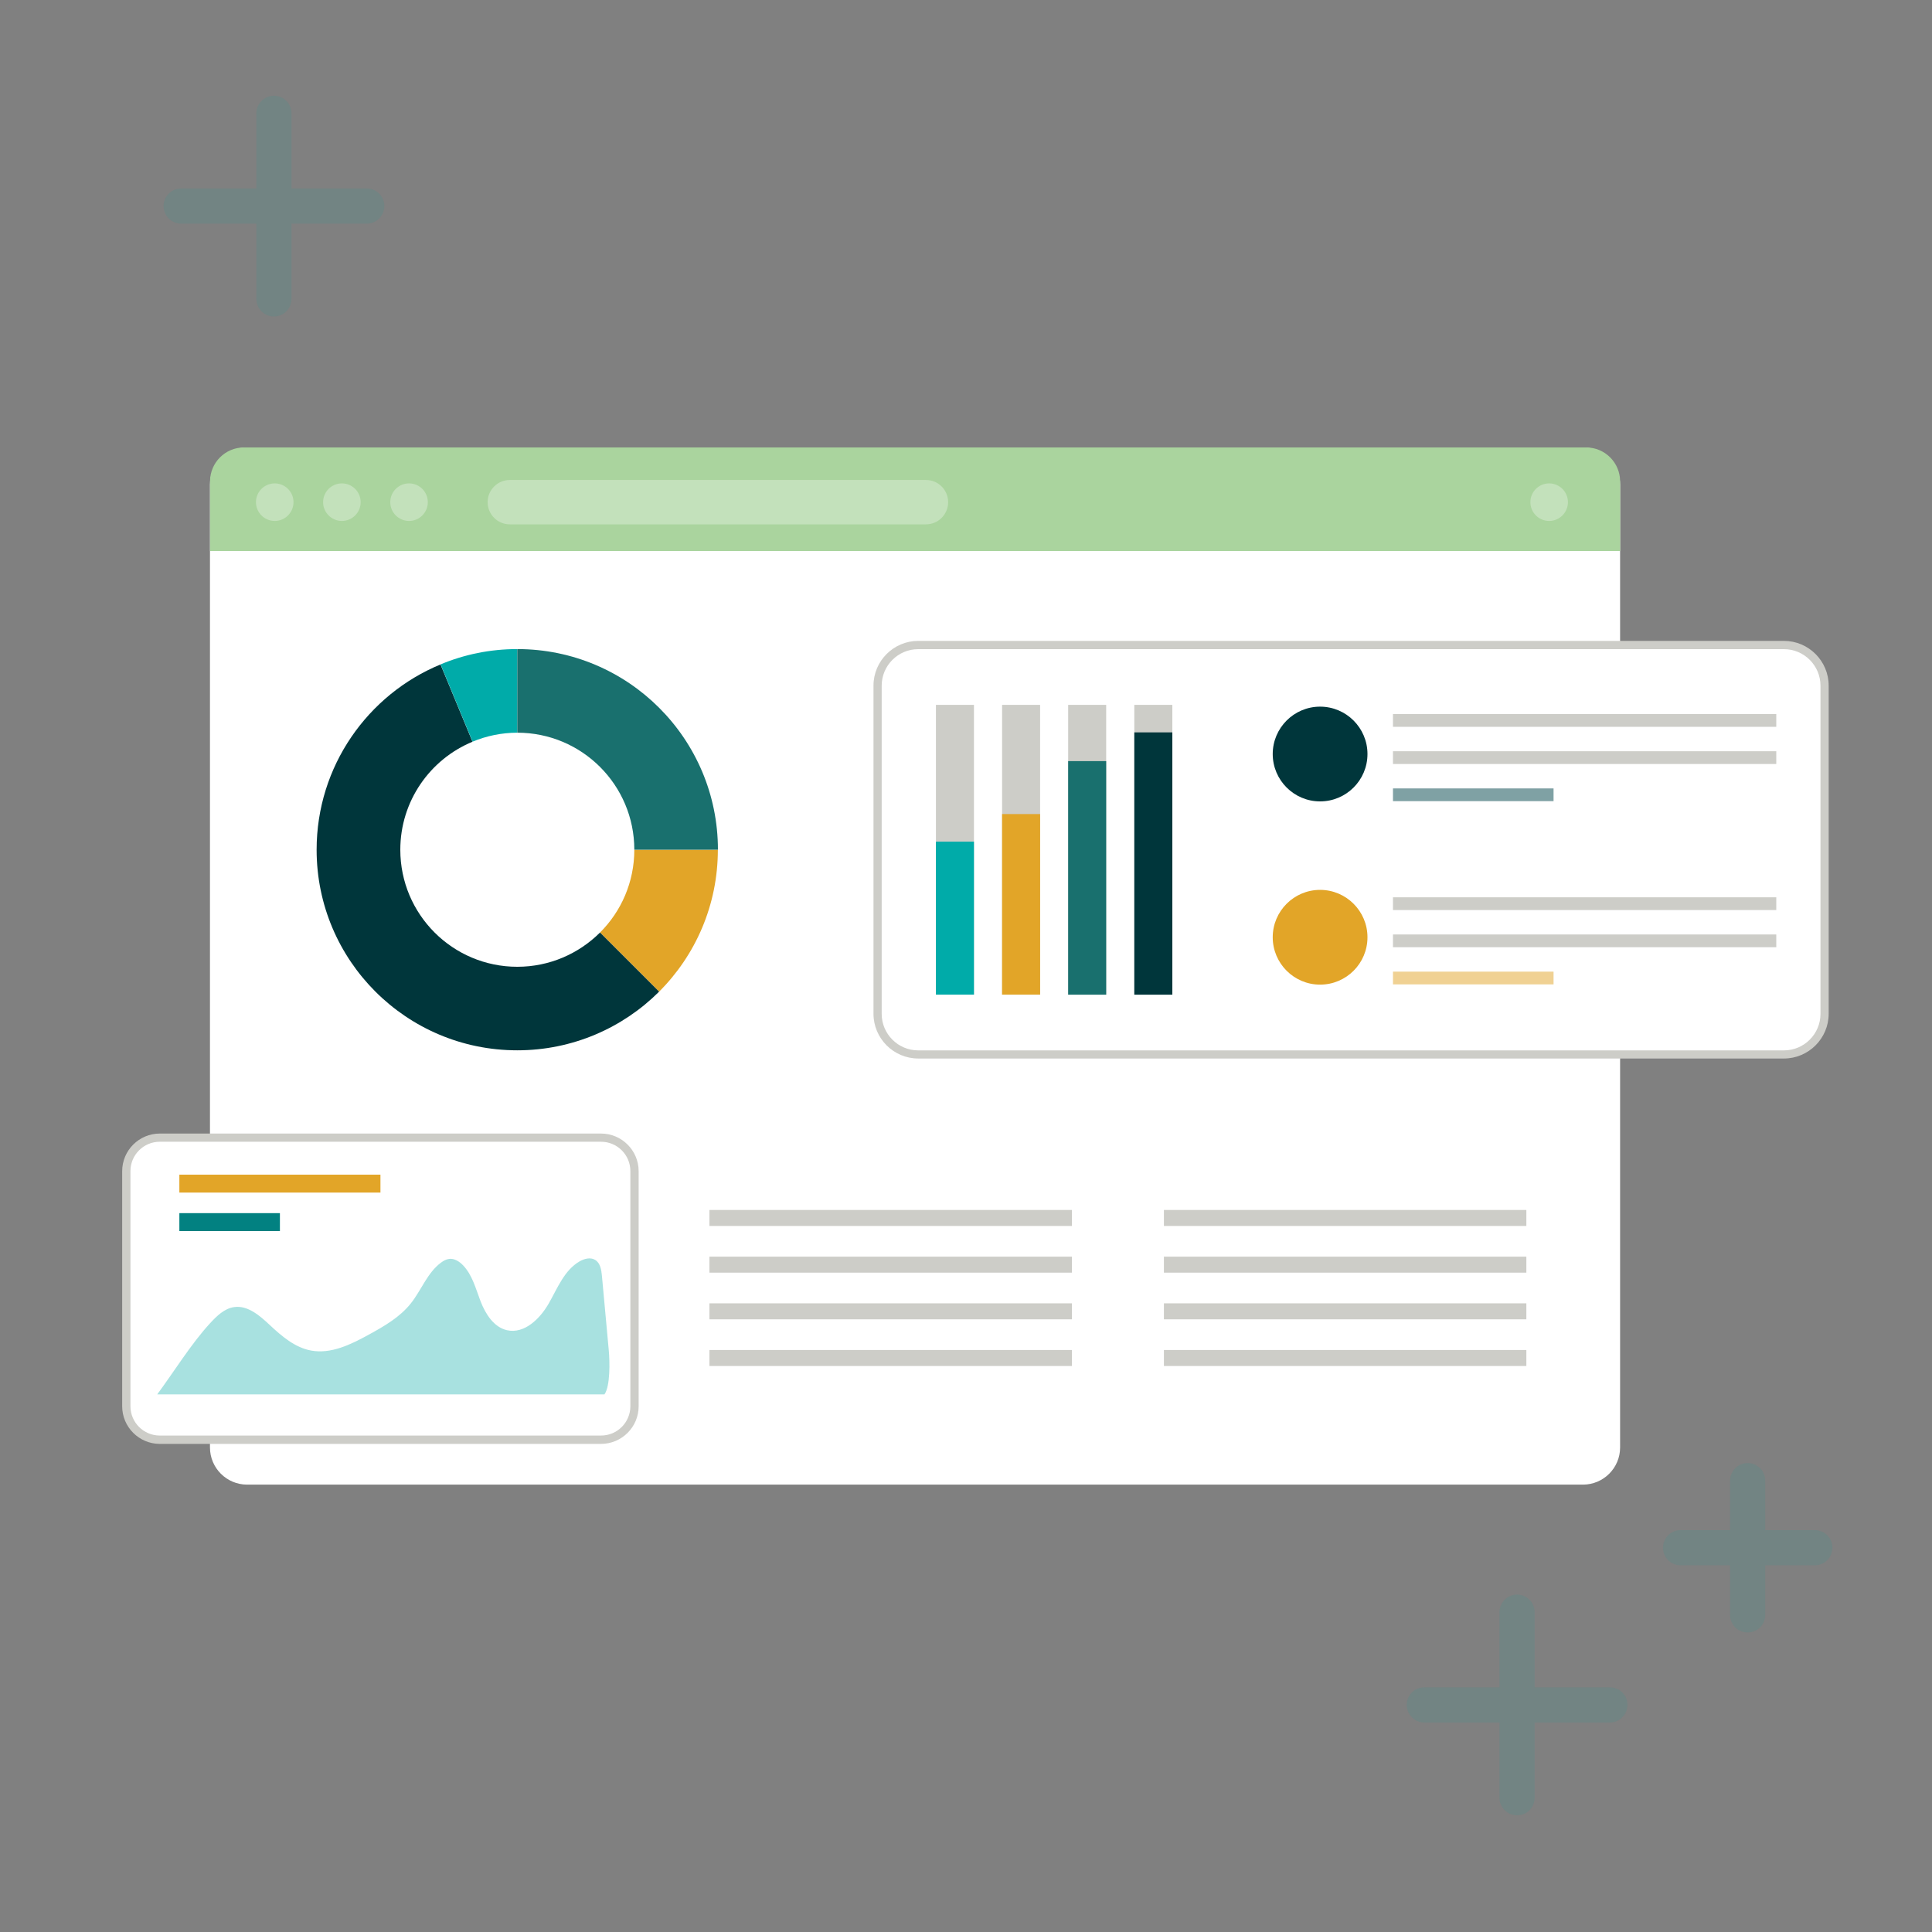 <svg width="187" height="187" viewBox="0 0 187 187" fill="none" xmlns="http://www.w3.org/2000/svg">
<rect x="0" y="0" width="187" height="187" fill="#808080" stroke="none"/>
<g clip-path="url(#clip0_253_257)">
<path opacity="0.15" d="M155.816 163.318H148.538V156.048C148.538 155.105 147.775 154.342 146.84 154.342C145.905 154.342 145.134 155.105 145.134 156.048V163.318H137.856C136.914 163.318 136.158 164.081 136.158 165.016C136.158 165.951 136.921 166.722 137.856 166.722H145.134V174C145.134 174.942 145.89 175.705 146.84 175.705C147.79 175.705 148.538 174.942 148.538 174V166.722H155.816C156.758 166.722 157.521 165.966 157.521 165.016C157.521 164.066 156.758 163.318 155.816 163.318Z" fill="#249E98"/>
<path opacity="0.15" d="M35.493 18.244H28.215V10.973C28.215 10.031 27.452 9.268 26.517 9.268C25.582 9.268 24.811 10.031 24.811 10.973V18.244H17.533C16.591 18.244 15.835 19.007 15.835 19.942C15.835 20.877 16.598 21.647 17.533 21.647H24.811V28.925C24.811 29.868 25.567 30.631 26.517 30.631C27.466 30.631 28.215 29.868 28.215 28.925V21.647H35.493C36.435 21.647 37.198 20.892 37.198 19.942C37.198 18.992 36.435 18.244 35.493 18.244Z" fill="#249E98"/>
<path opacity="0.15" d="M175.653 148.104H170.858V143.317C170.858 142.374 170.095 141.611 169.16 141.611C168.225 141.611 167.455 142.374 167.455 143.317V148.104H162.66C161.718 148.104 160.962 148.867 160.962 149.802C160.962 150.737 161.725 151.507 162.66 151.507H167.455V156.302C167.455 157.245 168.21 158.007 169.16 158.007C170.11 158.007 170.858 157.245 170.858 156.302V151.507H175.653C176.595 151.507 177.358 150.752 177.358 149.802C177.358 148.852 176.595 148.104 175.653 148.104Z" fill="#249E98"/>
<path d="M153.213 43.309H23.921C21.934 43.309 20.323 44.92 20.323 46.907V140.1C20.323 142.087 21.934 143.698 23.921 143.698H153.213C155.2 143.698 156.811 142.087 156.811 140.1V46.907C156.811 44.92 155.2 43.309 153.213 43.309Z" fill="white"/>
<path d="M156.811 46.593C156.811 44.775 155.337 43.309 153.527 43.309H23.614C21.797 43.309 20.331 44.783 20.331 46.593V53.332H156.818V46.593H156.811Z" fill="#AAD49E"/>
<path opacity="0.3" d="M28.409 48.605C28.409 49.607 27.594 50.423 26.591 50.423C25.589 50.423 24.774 49.607 24.774 48.605C24.774 47.603 25.589 46.787 26.591 46.787C27.594 46.787 28.409 47.603 28.409 48.605Z" fill="white"/>
<path opacity="0.3" d="M34.909 48.605C34.909 49.607 34.094 50.423 33.092 50.423C32.089 50.423 31.274 49.607 31.274 48.605C31.274 47.603 32.089 46.787 33.092 46.787C34.094 46.787 34.909 47.603 34.909 48.605Z" fill="white"/>
<path opacity="0.3" d="M41.409 48.605C41.409 49.607 40.594 50.423 39.592 50.423C38.589 50.423 37.774 49.607 37.774 48.605C37.774 47.603 38.589 46.787 39.592 46.787C40.594 46.787 41.409 47.603 41.409 48.605Z" fill="white"/>
<path opacity="0.3" d="M151.762 48.605C151.762 49.607 150.946 50.423 149.944 50.423C148.942 50.423 148.126 49.607 148.126 48.605C148.126 47.603 148.942 46.787 149.944 46.787C150.946 46.787 151.762 47.603 151.762 48.605Z" fill="white"/>
<path opacity="0.3" d="M89.625 50.752H49.346C48.156 50.752 47.199 49.787 47.199 48.605C47.199 47.416 48.164 46.458 49.346 46.458H89.625C90.815 46.458 91.772 47.423 91.772 48.605C91.772 49.794 90.807 50.752 89.625 50.752Z" fill="white"/>
<path d="M58.172 110.113H15.469C13.676 110.113 12.222 111.567 12.222 113.359V136.114C12.222 137.906 13.676 139.36 15.469 139.36H58.172C59.965 139.36 61.418 137.906 61.418 136.114V113.359C61.418 111.567 59.965 110.113 58.172 110.113Z" fill="white"/>
<path d="M58.172 110.51C59.743 110.51 61.014 111.781 61.014 113.352V136.106C61.014 137.677 59.743 138.948 58.172 138.948H15.469C13.898 138.948 12.626 137.677 12.626 136.106V113.352C12.626 111.781 13.898 110.51 15.469 110.51H58.172ZM58.172 109.717H15.469C13.464 109.717 11.826 111.347 11.826 113.359V136.114C11.826 138.118 13.457 139.756 15.469 139.756H58.172C60.177 139.756 61.815 138.126 61.815 136.114V113.359C61.815 111.355 60.184 109.717 58.172 109.717Z" fill="#CDCDC8"/>
<path d="M17.361 113.696H36.824V115.431H17.361V113.696Z" fill="#E2A528"/>
<path d="M17.361 117.421H27.093V119.156H17.361V117.421Z" fill="#028181"/>
<path opacity="0.35" d="M15.214 134.969C16.808 132.815 18.52 130.04 20.338 128.073C20.981 127.377 21.707 126.659 22.642 126.517C23.958 126.315 25.125 127.325 26.098 128.237C27.265 129.329 28.536 130.429 30.107 130.72C32.037 131.079 33.952 130.137 35.672 129.195C37.176 128.372 38.702 127.497 39.764 126.158C40.788 124.871 41.364 123.188 42.688 122.208C42.92 122.036 43.182 121.887 43.474 121.849C43.975 121.789 44.446 122.089 44.798 122.448C45.718 123.39 46.047 124.736 46.518 125.963C46.997 127.19 47.797 128.462 49.076 128.753C50.744 129.127 52.255 127.661 53.108 126.173C53.961 124.684 54.619 122.941 56.1 122.089C56.556 121.827 57.155 121.67 57.603 121.946C58.105 122.246 58.209 122.919 58.262 123.495C58.486 125.911 58.703 128.319 58.927 130.735C59.017 131.738 59.084 134.139 58.508 134.962H15.214V134.969Z" fill="#07A9A7"/>
<path d="M172.668 62.428H88.87C86.697 62.428 84.935 64.19 84.935 66.363V98.123C84.935 100.296 86.697 102.057 88.87 102.057H172.668C174.841 102.057 176.603 100.296 176.603 98.123V66.363C176.603 64.19 174.841 62.428 172.668 62.428Z" fill="white"/>
<path d="M172.668 62.832C174.621 62.832 176.206 64.418 176.206 66.37V98.13C176.206 100.082 174.621 101.668 172.668 101.668H88.877C86.925 101.668 85.339 100.082 85.339 98.13V66.37C85.339 64.418 86.925 62.832 88.877 62.832H172.668ZM172.668 62.032H88.877C86.491 62.032 84.546 63.976 84.546 66.362V98.123C84.546 100.509 86.491 102.454 88.877 102.454H172.668C175.054 102.454 176.999 100.509 176.999 98.123V66.362C176.999 63.976 175.054 62.032 172.668 62.032Z" fill="#CDCDC8"/>
<path d="M90.59 68.225H94.27V96.275H90.59V68.225Z" fill="#CDCDC8"/>
<path d="M90.59 81.465H94.27V96.268H90.59V81.465Z" fill="#00ABA9"/>
<path d="M96.993 68.225H100.673V96.275H96.993V68.225Z" fill="#CDCDC8"/>
<path d="M96.993 78.794H100.673V96.268H96.993V78.794Z" fill="#E2A528"/>
<path d="M103.389 68.225H107.069V96.275H103.389V68.225Z" fill="#CDCDC8"/>
<path d="M103.389 73.671H107.069V96.275H103.389V73.671Z" fill="#19706E"/>
<path d="M109.791 68.225H113.472V96.275H109.791V68.225Z" fill="#CDCDC8"/>
<path d="M109.791 70.888H113.472V96.275H109.791V70.888Z" fill="#00363B"/>
<path d="M132.359 72.982C132.359 75.518 130.302 77.568 127.773 77.568C125.245 77.568 123.188 75.511 123.188 72.982C123.188 70.454 125.245 68.397 127.773 68.397C130.302 68.397 132.359 70.454 132.359 72.982Z" fill="#00363B"/>
<path d="M134.827 69.115H171.928V70.349H134.827V69.115Z" fill="#CDCDC8"/>
<path d="M134.827 72.713H171.928V73.947H134.827V72.713Z" fill="#CDCDC8"/>
<path opacity="0.5" d="M134.827 76.311H150.37V77.545H134.827V76.311Z" fill="#00454B"/>
<path d="M132.359 90.717C132.359 93.253 130.302 95.303 127.773 95.303C125.245 95.303 123.188 93.246 123.188 90.717C123.188 88.189 125.245 86.132 127.773 86.132C130.302 86.132 132.359 88.189 132.359 90.717Z" fill="#E2A528"/>
<path d="M134.827 86.85H171.928V88.085H134.827V86.85Z" fill="#CDCDC8"/>
<path d="M134.827 90.448H171.928V91.682H134.827V90.448Z" fill="#CDCDC8"/>
<path opacity="0.5" d="M134.827 94.046H150.37V95.28H134.827V94.046Z" fill="#E2A528"/>
<path d="M61.396 82.25C61.396 85.377 60.132 88.212 58.075 90.261L63.797 95.983C67.312 92.468 69.482 87.613 69.482 82.25H61.388H61.396Z" fill="#E2A528"/>
<path d="M58.075 90.261C56.025 92.303 53.198 93.575 50.071 93.575C43.818 93.575 38.746 88.503 38.746 82.25C38.746 77.53 41.634 73.491 45.733 71.793L42.636 64.313C35.597 67.223 30.646 74.164 30.646 82.25C30.646 92.976 39.345 101.661 50.064 101.661C55.419 101.661 60.281 99.492 63.797 95.983L58.075 90.261Z" fill="#00363B"/>
<path d="M50.071 70.918V62.825C47.438 62.825 44.932 63.348 42.643 64.306L45.74 71.786C47.079 71.232 48.538 70.918 50.079 70.918H50.071Z" fill="#00ABA9"/>
<path d="M50.071 70.918C56.332 70.918 61.396 75.989 61.396 82.243H69.489C69.489 71.516 60.797 62.825 50.071 62.825V70.918Z" fill="#19706E"/>
<path d="M68.666 117.114H103.748V118.663H68.666V117.114Z" fill="#CDCDC8"/>
<path d="M68.666 121.632H103.748V123.181H68.666V121.632Z" fill="#CDCDC8"/>
<path d="M68.666 126.15H103.748V127.699H68.666V126.15Z" fill="#CDCDC8"/>
<path d="M68.666 130.668H103.748V132.217H68.666V130.668Z" fill="#CDCDC8"/>
<path d="M112.656 117.114H147.737V118.663H112.656V117.114Z" fill="#CDCDC8"/>
<path d="M112.656 121.632H147.737V123.181H112.656V121.632Z" fill="#CDCDC8"/>
<path d="M112.656 126.15H147.737V127.699H112.656V126.15Z" fill="#CDCDC8"/>
<path d="M112.656 130.668H147.737V132.217H112.656V130.668Z" fill="#CDCDC8"/>
</g>
<defs>
<clipPath id="clip0_253_257">
<rect width="187" height="187" fill="white"/>
</clipPath>
</defs>
</svg>
